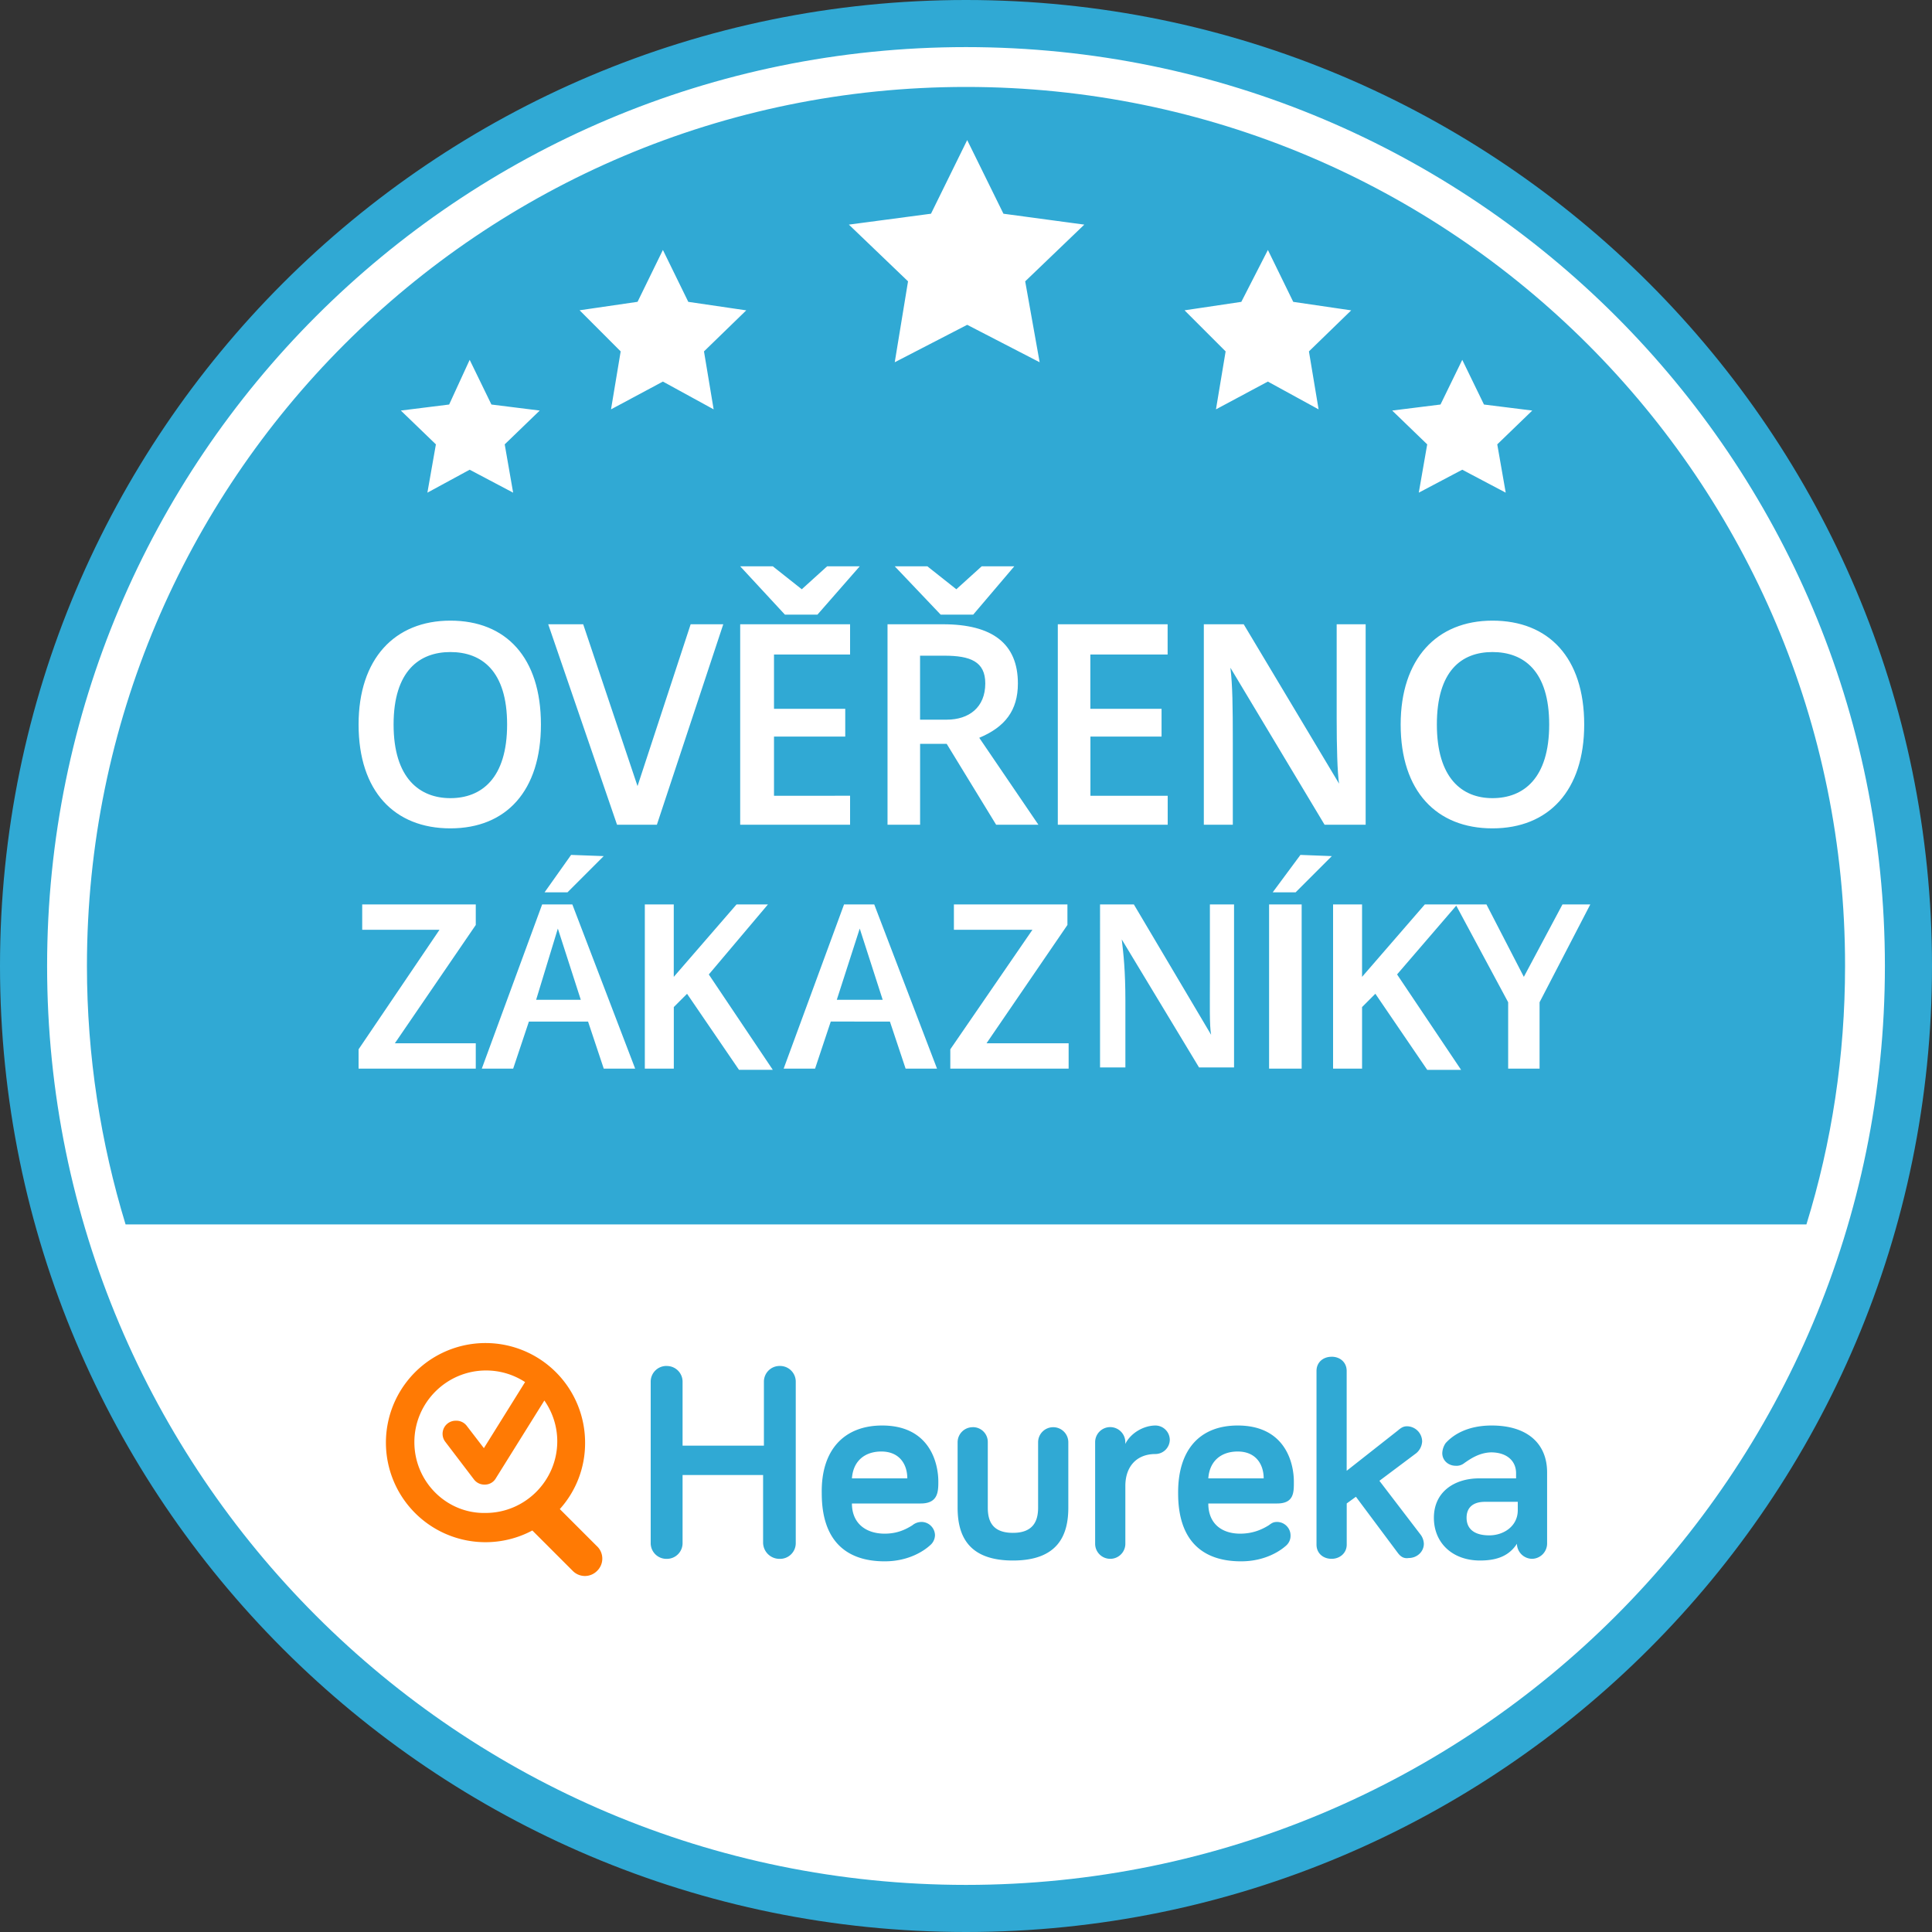 <svg xmlns="http://www.w3.org/2000/svg" width="50" height="50" viewBox="0 0 50 50"><rect x="0" y="0" width="50" height="50" fill="#333333" stroke="none"/><g><g><g><path fill="#fff" d="M24.998.5C38.536.5 49.5 11.46 49.5 25S38.536 49.5 24.998 49.5C11.46 49.5.5 38.54.5 25S11.46.5 24.998.5z"/></g><g><path fill="#30a9d4" d="M22.25 24.031l-.594 1.844h1.188zm-7.813 0l-.562 1.844h1.156zm20.063-.625h.75v1.875l1.625-1.875h1.594l.968 1.875 1-1.875h.72l-1.313 2.532v1.718h-.813v-1.718l-1.343-2.5-1.532 1.78 1.657 2.47h-.876l-1.343-1.97-.344.345v1.593h-.75zm-1.656 0h.843v4.25h-.843zm-4.375 0h.875l2 3.375c-.045-.233-.032-.807-.032-1.406v-1.969h.625v4.219h-.906l-2-3.313c.045.378.094.806.094 1.594v1.719h-.656zm-3.782 0h2.938v.532L25.531 27h2.125v.656h-3.062v-.5l2.125-3.093h-2.032zm-2.843 0h.781l1.625 4.25h-.813l-.406-1.218H21.5l-.406 1.218h-.813zm-4.407 0v1.875l1.625-1.875h.813l-1.531 1.813L20 27.687h-.875l-1.344-1.968-.343.343v1.594h-.75v-4.25zm-3.406 0h.781l1.626 4.25h-.813l-.406-1.218h-1.531l-.407 1.218h-.812zm-1.718 0v.532L10.219 27h2.094v.656H9.28v-.5l2.094-3.093h-2v-.657zm21.342-1.281l.813.031-.938.938h-.593zm-18.874 0l.843.031-.938.938h-.593l.687-.969zm9.03-5.156v1.656h.688c.577 0 1-.316 1-.938 0-.566-.385-.718-1.063-.718zm14.813-.094c-.8 0-1.438.487-1.438 1.875s.65 1.906 1.438 1.906c.8 0 1.469-.507 1.469-1.906 0-1.388-.659-1.875-1.469-1.875zm-26.969 0c-.799 0-1.469.487-1.469 1.875 0 1.399.681 1.906 1.47 1.906.799 0 1.468-.507 1.468-1.906 0-1.388-.658-1.875-1.469-1.875zm19.5-.719h1.032l2.468 4.125c-.044-.288-.062-.955-.062-1.687v-2.438h.75v5.188H34.28l-2.437-4.063c.055.455.062.983.062 1.938v2.125h-.75zm-.937 0v.782h-2v1.406h1.843v.718H28.22v1.532h2v.75h-2.844v-5.188zm-5.813 0c1.277 0 1.938.5 1.938 1.532 0 .699-.334 1.128-1 1.406l1.531 2.25H25.78L24.5 19.25h-.688v2.094h-.843v-5.188zm-5.249 0H22v.782h-1.969v1.406h1.844v.718h-1.844v1.532H22v.75h-2.844zm-4.063 0l1.406 4.188 1.375-4.188h.844L17 21.344h-1.031l-1.781-5.188zm23.531-.094c1.454 0 2.375.956 2.375 2.688 0 1.71-.92 2.688-2.375 2.688-1.443 0-2.375-.956-2.375-2.688 0-1.698.932-2.688 2.375-2.688zm-26.969 0c1.443 0 2.344.956 2.344 2.688 0 1.71-.89 2.688-2.344 2.688-1.443 0-2.375-.956-2.375-2.688 0-1.698.932-2.688 2.375-2.688zM24 14.656l.75.594.656-.594h.844l-1.063 1.25h-.843l-1.188-1.25zm-4 0l.75.594.656-.594h.844l-1.094 1.25h-.843l-1.157-1.25zm17.843-5.344l.562 1.157 1.25.156-.906.875.219 1.25-1.125-.594-1.125.594.218-1.25-.906-.875 1.25-.156.563-1.156zm-25.688 0l.563 1.157 1.25.156-.906.875.218 1.25-1.125-.594-1.094.594.22-1.25-.907-.875 1.25-.156.531-1.156zm20.658-2.843l.656 1.343 1.5.22-1.094 1.062.25 1.5-1.313-.719-1.343.719.25-1.5-1.063-1.063 1.469-.219zm-15.657 0l.657 1.343 1.5.22-1.094 1.062.25 1.5-1.313-.719-1.343.719.25-1.5L15 8.03l1.5-.219.656-1.343zm7.875-2.844l.938 1.906 2.093.282-1.53 1.468.374 2.094-1.875-.969-1.875.969.344-2.094-1.531-1.468 2.125-.282zM25 2.25C12.433 2.25 2.25 12.433 2.25 25c0 2.331.356 4.578 1 6.688h43.5c.655-2.12 1-4.357 1-6.688C47.761 12.433 37.567 2.25 25 2.25zm0-1.031C38.14 1.219 48.781 11.86 48.781 25c0 13.14-10.641 23.781-23.781 23.781C11.86 48.781 1.219 38.14 1.219 25 1.219 11.86 11.86 1.219 25 1.219zM25 0C11.2 0 0 11.2 0 25s11.2 25 25 25 25-11.2 25-25S38.8 0 25 0z"/></g><g><g><path fill="#30a9d4" d="M37.955 39.28c0 .277.187.455.587.455.377 0 .738-.24.738-.651v-.217h-.847c-.322 0-.478.157-.478.413zm-6.684-1.02h1.433c0-.356-.196-.695-.673-.695-.41 0-.726.228-.76.694zm-9.222 0h1.432c0-.356-.196-.695-.673-.695-.41 0-.726.228-.76.694zm3.125-1.325a.383.383 0 0 1 .39.391v1.692c0 .334.108.652.651.652.533 0 .651-.318.651-.65v-1.694a.39.39 0 0 1 .39-.39.39.39 0 0 1 .392.39v1.692c0 .712-.267 1.368-1.433 1.368s-1.432-.656-1.432-1.367v-1.693a.39.39 0 0 1 .39-.39zm13.433-.043c.9 0 1.432.45 1.432 1.215v1.845a.397.397 0 0 1-.39.39.397.397 0 0 1-.391-.39c-.2.31-.51.434-.955.434-.71 0-1.194-.452-1.194-1.106 0-.678.54-1.02 1.172-1.02h.955v-.131c0-.322-.24-.542-.65-.542-.29.01-.507.148-.695.281a.316.316 0 0 1-.217.066c-.19 0-.348-.137-.348-.326a.486.486 0 0 1 .087-.26c.2-.222.572-.456 1.194-.456zm-5.122 1.454c0 .266.01.564-.434.564h-1.78c0 .522.348.781.825.781.322 0 .56-.105.738-.216.078-.056.117-.087.217-.087.19 0 .348.158.348.347a.335.335 0 0 1-.109.26c-.122.112-.517.412-1.172.412-1.01 0-1.628-.547-1.628-1.757-.01-1.121.553-1.758 1.541-1.758 1.221 0 1.454.954 1.454 1.454zm-3.58-1.454a.374.374 0 0 1 .369.37.374.374 0 0 1-.37.368c-.5 0-.78.336-.78.825v1.497a.39.39 0 0 1-.391.39.39.39 0 0 1-.391-.39v-2.626a.39.39 0 0 1 .667-.277.39.39 0 0 1 .114.277v.044c.133-.278.47-.478.782-.478zm-7.075 0c1.22 0 1.454.954 1.454 1.454 0 .266-.012.564-.456.564h-1.78c0 .522.37.781.847.781.322 0 .538-.105.716-.216a.37.37 0 0 1 .239-.087c.189 0 .347.158.347.347a.35.35 0 0 1-.13.26c-.123.112-.517.412-1.172.412-1.01 0-1.628-.547-1.628-1.757-.022-1.121.575-1.758 1.563-1.758zm-5.577-1.54a.406.406 0 0 1 .412.412v1.649h2.105v-1.65a.406.406 0 0 1 .412-.412.406.406 0 0 1 .412.413v4.166a.406.406 0 0 1-.412.413.424.424 0 0 1-.433-.413v-1.757h-2.084v1.757a.406.406 0 0 1-.412.413.406.406 0 0 1-.413-.413v-4.166a.406.406 0 0 1 .413-.413zm17.209-.24c.222 0 .39.147.39.368v2.584l1.324-1.042c.09-.078.15-.11.239-.11a.397.397 0 0 1 .39.392.425.425 0 0 1-.152.304l-.954.715 1.063 1.39a.42.42 0 0 1 .087.238c0 .211-.18.37-.39.37-.134.022-.216-.042-.283-.131l-1.085-1.454-.238.173v1.065c0 .222-.18.368-.391.368-.222 0-.391-.146-.391-.368v-4.493c0-.222.169-.368.39-.368z"/></g><g><path fill="#ff7a04" d="M10.724 37.323c0-1.021.833-1.855 1.855-1.855.377 0 .721.112 1.01.3l-1.066 1.71-.444-.578a.337.337 0 0 0-.278-.132.339.339 0 0 0-.278.544l.744.977a.336.336 0 0 0 .278.132h.011a.326.326 0 0 0 .278-.166l1.254-2.01c.21.3.334.667.334 1.055 0 1.021-.834 1.855-1.855 1.855-1.01.022-1.843-.81-1.843-1.832m4.73 2.698l-.966-.966a2.547 2.547 0 0 0 .654-1.721 2.577 2.577 0 0 0-2.575-2.576 2.577 2.577 0 1 0 1.21 4.851l1.044 1.044a.442.442 0 0 0 .633 0 .442.442 0 0 0 0-.633"/></g></g></g></g></svg>